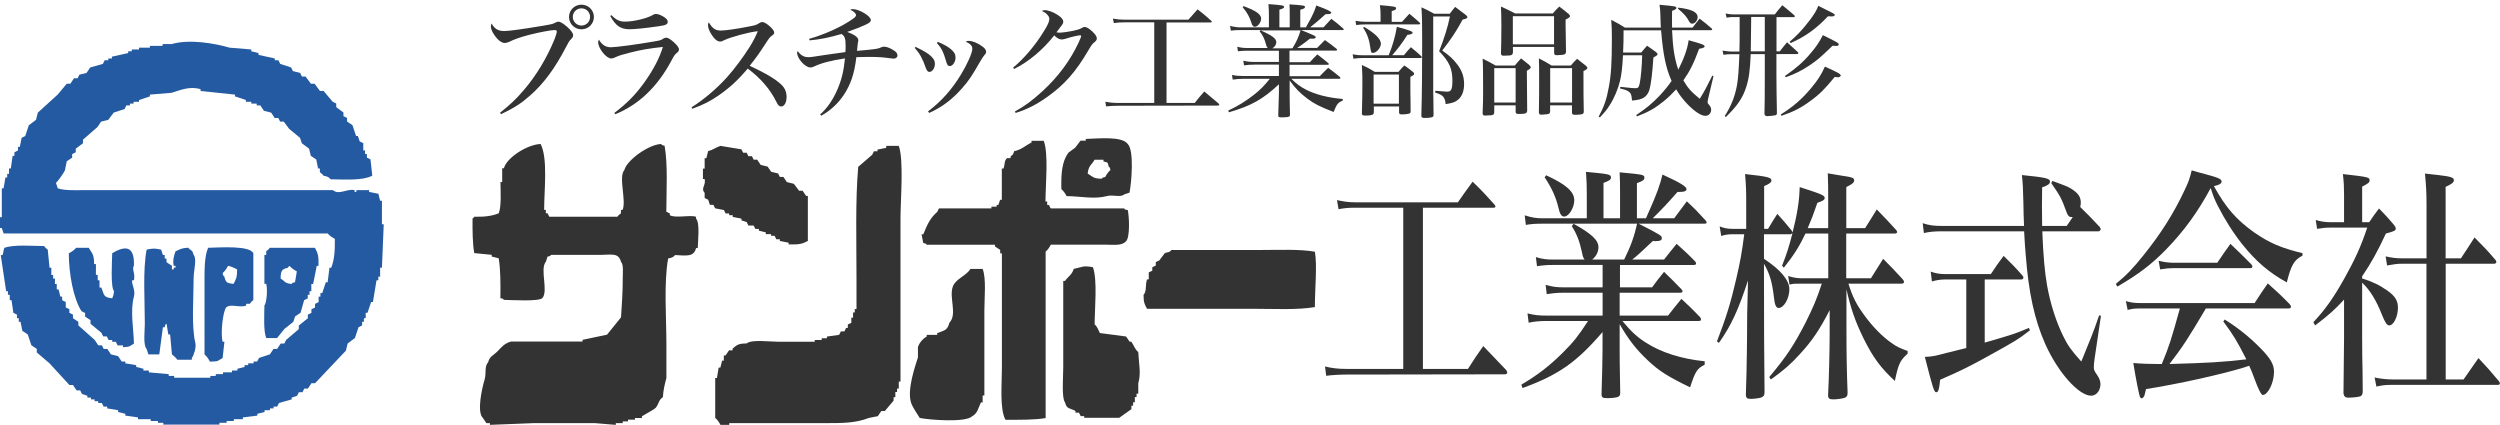 <?xml version="1.0" encoding="UTF-8"?>
<svg id="_レイヤー_1" data-name="レイヤー 1" xmlns="http://www.w3.org/2000/svg" viewBox="0 0 305.22 51.88">
  <defs>
    <style>
      .cls-1, .cls-2 {
        fill: #333;
      }

      .cls-1, .cls-2, .cls-3 {
        stroke-width: 0px;
      }

      .cls-2, .cls-3 {
        fill-rule: evenodd;
      }

      .cls-3 {
        fill: #245aa2;
      }
    </style>
  </defs>
  <path class="cls-3" d="M46.19,23.63c.07.29.15.59.22.88h.22v2.87h.22c-.07,1.77-.15,3.53-.22,5.3h-.22v1.1h-.22v.44h-.22c-.15.88-.29,1.77-.44,2.65h-.22c-.15.44-.29.88-.44,1.32h-.22v.66h-.22v.44h-.22v.44c-.15.07-.29.15-.44.22-.15.44-.29.88-.44,1.32-.29.22-.59.44-.88.66-.07.29-.15.59-.22.88-1.25,1.32-2.5,2.65-3.76,3.97h-.44c-.15.22-.29.44-.44.66h-.44c-.07.15-.15.29-.22.44h-.44c-.07.15-.15.29-.22.44-.22.07-.44.15-.66.22v.22c-.52.15-1.03.29-1.55.44-.07.15-.15.29-.22.44h-.44v.22h-.44v.22h-.66v.22c-.29.07-.59.15-.88.22v.22c-.59.07-1.18.15-1.77.22v.22h-1.1v.22h-.88v.22h-.88v.22h-6.85v-.22h-.66v-.22h-.88v-.22h-1.55v-.22c-.52-.07-1.03-.15-1.55-.22v-.22c-.29-.07-.59-.15-.88-.22v-.22c-.44-.07-.88-.15-1.33-.22v-.22h-.44c-.07-.15-.15-.29-.22-.44h-.44v-.22h-.44v-.22h-.44v-.22h-.44v-.22c-.22-.07-.44-.15-.66-.22-.07-.15-.15-.29-.22-.44h-.44c-.15-.22-.29-.44-.44-.66h-.44c-.81-.88-1.62-1.77-2.43-2.65l-1.55-1.32v-.44c-.22-.15-.44-.29-.66-.44-.15-.44-.29-.88-.44-1.32-.22-.15-.44-.29-.66-.44-.07-.37-.15-.74-.22-1.1h-.22v-.44h-.22v-.44c-.15-.07-.29-.15-.44-.22-.07-.51-.15-1.03-.22-1.54h-.22v-.66h-.22v-.44h-.22c-.22-1.47-.44-2.94-.66-4.41h.22c.14-.41.09-.57.22-.88,1.17-.43,3.33-.23,4.86-.22.1.19.44.44.44.44.07.74.15,1.47.22,2.21h.22v.88h.22v.44h.22v.66h.22v.66h.22l.22.88h.22v.44c.15.07.29.15.44.22v.66c.15.07.29.15.44.22v.44c.15.07.29.15.44.22v.44c.22.15.44.29.66.44v.44c.66.59,1.33,1.18,1.99,1.77.15.22.29.44.44.66h.44c.07.15.15.29.22.44h.44c.15.22.29.44.44.66.29.07.59.15.88.22.15.22.29.44.44.66h.44v.22c.44.07.88.15,1.33.22v.22c.29.07.59.15.88.22v.22h.66v.22c.81.07,1.62.15,2.43.22v.22h.66v.22h4.42v-.22h.66v-.22h.88v-.22h1.1v-.22h.66v-.22c.29-.07.59-.15.88-.22v-.22h.44v-.22h.66v-.22h.44c.07-.15.15-.29.22-.44.44-.15.88-.29,1.33-.44.15-.22.29-.44.44-.66h.44c.15-.22.29-.44.44-.66h.44c.07-.15.15-.29.22-.44.52-.44,1.03-.88,1.55-1.32v-.44c.37-.29.74-.59,1.1-.88v-.44c.15-.07.29-.15.44-.22v-.44c.15-.07.29-.15.44-.22v-.44c.15-.07.29-.15.44-.22v-.66h.22v-.44h.22c.15-.44.29-.88.44-1.32h.22c.07-.59.15-1.18.22-1.77h.22c.4-1.07.45-2.07.44-3.53-.31-.16-.67-.4-.88-.66H.44c-.07-.22-.15-.44-.22-.66h-.22v-1.32h.22v-3.53h.22c.07-.44.15-.88.22-1.32h.22v-.44h.22v-.66h.22c.07-.51.15-1.03.22-1.54h.22v-.44c.15-.07.29-.15.44-.22v-.44h.22c.07-.37.15-.74.22-1.1.15-.07.29-.15.44-.22.15-.44.29-.88.44-1.32.29-.22.59-.44.88-.66.07-.29.15-.59.22-.88.81-.74,1.62-1.47,2.43-2.21.37-.44.74-.88,1.1-1.32h.44c.15-.22.29-.44.44-.66h.44c.07-.15.15-.29.22-.44.29-.07.59-.15.88-.22.15-.22.29-.44.44-.66.52-.15,1.03-.29,1.55-.44.07-.15.15-.29.22-.44h.44v-.22h.44v-.22c.66-.15,1.33-.29,1.99-.44v-.22h.44v-.22h.88v-.22h1.33v-.22h1.55v-.22h1.11c2.19-.64,5.34-.07,7.07.44.88.07,1.77.15,2.65.22v.22c.29.07.59.15.88.22v.22c.66.15,1.33.29,1.99.44v.22h.44c.07.15.15.29.22.44.44.15.88.29,1.33.44.07.15.15.29.22.44.29.07.59.15.88.22.07.15.15.29.22.44h.44c.22.29.44.59.66.88h.44c.22.29.44.59.66.88h.44c.37.44.74.88,1.11,1.32.15.07.29.15.44.22v.44c.29.22.59.44.88.66v.44c.15.07.29.15.44.22v.44c.22.15.44.29.66.44.15.44.29.88.44,1.32h.22c.07.22.15.44.22.66.15.07.29.15.44.22v.88h.22v.44h.22v.44c.15.07.29.15.44.22.07.66.15,1.32.22,1.99-1.19.62-3.25.46-5.08.44-.26-.3-.4-.34-.88-.44-.14-.26-.38-.33-.44-.44v-.44h-.22c-.07-.37-.15-.74-.22-1.1-.22-.15-.44-.29-.66-.44-.07-.29-.15-.59-.22-.88-.29-.22-.59-.44-.88-.66-.07-.22-.15-.44-.22-.66-.44-.37-.88-.74-1.33-1.1-.22-.29-.44-.59-.66-.88h-.44c-.07-.15-.15-.29-.22-.44h-.44c-.15-.22-.29-.44-.44-.66-.29-.07-.59-.15-.88-.22-.15-.22-.29-.44-.44-.66h-.44v-.22h-.66v-.22h-.66v-.22c-.44-.15-.88-.29-1.33-.44v-.22c-1.4-.15-2.8-.29-4.2-.44v-.22c-1.35-.4-2.45.11-3.54.44-.88.07-1.77.15-2.65.22v.22c-.44.15-.88.29-1.33.44v.22h-.66v.22h-.44v.22h-.44c-.07.15-.15.29-.22.44-.44.15-.88.29-1.33.44-.22.29-.44.59-.66.88-.29.07-.59.15-.88.22-.15.22-.29.44-.44.66-.59.51-1.18,1.03-1.77,1.54v.44c-.29.22-.59.44-.88.66v.44c-.15.07-.29.15-.44.22v.44c-.22.15-.44.29-.66.44-.07.37-.15.74-.22,1.1-.14.32-.84,1.32-1.1,1.54.07.22.15.44.22.66.85.31,2.35.22,3.54.22h30.05c.75.65,1.68-.2,2.65,0v.22h.22v-.22h1.55v.22c.37.07.74.15,1.11.22ZM9.28,30.25h1.55c.4.69.66.75.66,1.99h.22v1.32h.22v.66h.22v.88h.22c.37.9.2,1.19,1.33,1.32.13-.34.17-.36.22-.88-.44-.48-.24-3.63-.22-4.63,1.47-.87,2.75-1.05,2.65,1.54-.29.41.19.89,0,1.77h-.22c-.08.52.44,1.19.22,1.99-.48,1.76-.03,3.89,0,5.74-.58.31-.37.39-1.33.44v-.22h-.66c-.07-.15-.15-.29-.22-.44h-.44v-.22h-.44c-.07-.15-.15-.29-.22-.44h-.44c-.07-.15-.15-.29-.22-.44-.44-.37-.88-.74-1.33-1.1v-.44c-.22-.15-.44-.29-.66-.44v-.44c-.15-.07-.29-.15-.44-.22-.99-1.55-1.54-4.53-1.55-7.06.31-.16.67-.4.88-.66ZM19.45,43.27h-1.33c-.07-.22-.15-.44-.22-.66-.45-.5-.22-2.2-.22-3.09,0-2.93-.26-6.48.22-9.05.87-.16.9-.16,1.77,0,.07.22.15.44.22.66h.22v.44h.22v.44c.22.15.44.29.66.44v.44h.22v-.22h.22v-.22h-.22c-.17-.65.09-1.41.22-1.77.54-.24.71-.4,1.55-.44.38.47.45.13.66.88.43.48,0,1.9,0,2.87,0,2.53-.29,5.8.22,7.94.12.51-.24,1.56-.44,1.77v.22h-1.77c-.15-.27-.64-.62-.66-.66-.07-.81-.15-1.62-.22-2.43h-.22c-.07-.44-.15-.88-.22-1.32-.25.25-.09,0-.22.44h-.22c-.15,1.1-.29,2.21-.44,3.31ZM25.41,30.25c1.55-.04,5.05-.29,5.52.66v5.74c-.26.13-.34.38-.44.44h-.44v.22c-.8.3-1.88-.27-2.43.22-.39.41-.72,3.17-.44,4.19h.22c-.07.66-.15,1.32-.22,1.99-.68.36-.4.42-1.55.44-.16-.31-.4-.67-.66-.88v-8.39c0-1.72-.05-3.52.44-4.63ZM32.93,30.25h5.52c.39.73.45.96.44,2.21h-.22c-.15.74-.29,1.47-.44,2.21h-.22v.88h-.22v.44h-.22v.44c-.15.07-.29.15-.44.22-.15.51-.29,1.03-.44,1.54-.22.15-.44.29-.66.44-.07.22-.15.44-.22.66-.37.29-.74.59-1.1.88-.29.37-.59.74-.88,1.1h-1.33c-.35-.95-.23-2.67-.22-3.97.28-.33.41-1.97.22-2.65h-.22v-3.53h.22v-.44c.06-.09.31-.2.44-.44ZM27.84,32.46c-.16.31-.4.67-.66.88.13.44-.03.19.22.44.16.71.3.8,1.11.88.3-.56.44-.77.44-1.77-.41-.18-.58-.33-1.11-.44ZM36.02,34.45c.07-.44.15-.88.22-1.32-.31-.16-.67-.4-.88-.66-.25.19-.03-.03-.22.22-.77.18-.86.39-.88,1.32.61.35.4.55,1.33.66.25-.25,0-.09.44-.22Z"/>
  <path class="cls-2" d="M132.57,16.96c1.64-.05,4.45-.35,5.12.63.79.77.45,4.75.21,5.93-.21.07-.43.14-.64.21-.48.42-1.38,0-2.13.21-1.51.41-3.14.03-4.91,0-.16-.3-.38-.64-.64-.85-.04-1.96.07-3.34.85-4.44.28-.21.57-.42.85-.63.21-.28.43-.56.64-.85h.64v-.21ZM137.69,25.64c.18.87.28,3.32-.21,3.81-.53.59-1.47.42-2.56.42h-6.62c-.16.3-.38.64-.64.85v20.32c-1.33.24-3.25.21-4.91.21-.72-1.39-.43-4.29-.43-6.35v-13.97h-.21v-.42c-.21-.14-.43-.28-.64-.42v-.21h-8.32c-.24-.24,0-.08-.43-.21-.07-.35-.14-.71-.21-1.06h.21c.51-1.23.8-1.93,1.71-2.75.07-.14.14-.28.21-.42h6.4v-.21h.64v-.21h.21c.07-.21.14-.42.21-.63h.21v-3.81h.21c.19-.52.06-.96.43-1.27h.43v-.21c.31-.29.28-.11.43-.64.94-.2,1.35-.68,2.13-1.06v-.21h1.49c.6,1.62.22,5.33.21,7.41h.21v.42h.21c.07.14.14.28.21.42h8.96c.24.24,0,.08.43.21ZM81.14,17.81c.41,2.27.22,5.42.21,8.04.14.07.28.14.43.21v.21c.63.41,2.69-.08,3.2.21v.21c.49.53.23,2.65.21,3.6h-.21c-.27,1.12-1.22.91-2.56.85-.25.29-.39.32-.85.42-.54,3.06-.21,7.16-.21,10.58v4.02c-.18.62-.39,1.52-.43,2.33-.53.35-.47.78-.85,1.27-.17.22-1.39.85-1.71,1.06v.21h-.85v.21h-.85v.21h-.64v.21h-.85v.21c-.85-.07-1.71-.14-2.56-.21h-7.47c-1.78.07-3.56.14-5.34.21v-.21h-.43c-.14-.21-.28-.42-.43-.64-.76-.71-.1-3.65.21-4.66.24-.78-.05-1.62.43-2.12.2-.75.61-.82,1.07-1.27.57-.56.82-.99,1.71-1.27h8.75v-.21c1-.21,1.99-.42,2.99-.63.57-.71,1.14-1.41,1.71-2.12.09-1.43.22-3.15.21-4.87,0-.67.11-1.55-.21-1.9-.32-1.17-1.18-.85-2.56-.85h-5.98c-.24.24,0,.08-.43.21-.07.21-.14.42-.21.63-.76.88.34,3.57-.43,4.44-.48.43-3.7.23-4.69.21-.24-.24,0-.08-.43-.21.02-1.64.03-3.55-.21-4.87-.28-.07-.57-.14-.85-.21v-.21c-.71-.07-1.42-.14-2.13-.21-.21-1.14-.22-2.78-.21-4.23.24-.18.03.03.21-.21,1.28.03,2.18-.09,2.99-.42.34-.91.22-2.57.21-3.81h.21v-1.69h.21c.33-1.29,2.85-2.9,4.48-2.96.9,1.72.44,5.59.43,8.04h.21v.42h.21c.07.14.14.28.21.42h8.32c.13-.24.37-.33.43-.42v-.42h.21c.46-1.2-.54-4.03.21-4.87.3-1.18,2.94-3.11,4.48-3.17.24.24,0,.08.43.21ZM86.47,18.44c.59-.14,1.03-.5,1.49-.63.85.14,1.71.28,2.56.42.07.14.14.28.21.42h.43c.07.14.14.28.21.42h.43c.07.14.14.28.21.42h.43c.14.21.28.42.43.64.28.07.57.14.85.21.14.21.28.42.43.63.28.07.57.14.85.21.07.14.14.28.21.42h.43c.14.21.28.42.43.63.28.07.57.14.85.21.21.28.43.56.64.85h.43c.14.21.28.42.43.63h.21v5.5c-.75.39-1.09.44-2.35.42v-.21c-.36-.07-.71-.14-1.07-.21v-.21h-.43c-.07-.14-.14-.28-.21-.42h-.43v-.21h-.64v-.21c-.28-.07-.57-.14-.85-.21v-.21h-.43c-.07-.14-.14-.28-.21-.42h-.64c-.07-.14-.14-.28-.21-.42-.21-.07-.43-.14-.64-.21v-.21c-.36-.07-.71-.14-1.07-.21v-.21h-.43v-.21h-.43c-.07-.14-.14-.28-.21-.42-.36-.07-.71-.14-1.07-.21-.07-.14-.14-.28-.21-.42h-.43c-.07-.21-.14-.42-.21-.63-.14-.07-.28-.14-.43-.21v-.63c-.51-.57.18-.88,0-1.69h-.21v-1.27h.21v-1.27h.21c.07-.28.14-.56.21-.85ZM108.24,17.81h1.49c.63,1.72.21,6.6.21,8.89v19.89h-.21v.85h-.21v.42h-.21v.63h-.21v.42c-.36.42-.71.85-1.07,1.27h-.43c-.14.21-.28.42-.43.63-.36.07-.71.14-1.07.21-1.68.64-3.14.64-5.55.64h-11.52v.21h-1.07c-.16-.3-.38-.64-.64-.85v-4.87h.21c.07-.42.14-.85.21-1.27h.21c.07-.28.14-.56.21-.85h.21v-.63h.21c.14-.21.28-.42.43-.63h.43v-.21c.53-.44.68-.62,1.71-.63.61-.51,2.82-.21,3.84-.21h4.48v-.21h.85v-.21h.64v-.21c.5-.07,1-.14,1.49-.21.07-.14.14-.28.21-.42h.43c.07-.14.14-.28.21-.42h.21v-.42c.14-.07.28-.14.43-.21v-.63h.21v-.63h.21v-.42h.21v-3.81c0-4.46-.15-9.43.21-13.55.57-.49,1.14-.99,1.71-1.48.07-.14.14-.28.21-.42h.43v-.21c.36-.07.71-.14,1.07-.21v-.21ZM133.64,19.5c-.37.63-.75.73-.85,1.69.63.36.61.61,1.71.63.24-.24,0-.08.43-.21.16-.3.38-.64.64-.85-.12-.43.03-.18-.21-.42-.15-.58-.06-.47-.64-.63v-.21h-1.07ZM160.53,30.72c.3,1.7,0,4.47,0,6.77-2.1.37-5.02.21-7.47.21h-13.02c-.29-.53-.42-.74-.43-1.69.42-.47.19-1.23.43-1.9h.21v-.85c.14-.07.28-.14.43-.21v-.42c.14-.07.28-.14.43-.21v-.42c.14-.07.28-.14.43-.21.21-.28.43-.56.64-.85.36-.24.48,0,.85-.42h10.88c2.18,0,4.78-.12,6.62.21ZM131.08,32.83c1.17-.24,1.08-.43,2.35-.21.57,1.53.22,5,.21,6.98.3.25.47.69.64,1.06,1.07.14,2.13.28,3.2.42.14.21.28.42.43.63h.21c.34.48.41.91.85,1.27.05,1.32.37,2.56,0,3.81v1.27h-.21v.42h-.21v.63h-.21v.42h-.21v.42c-.5.35-1,.71-1.49,1.06h-4.27v-.21h-.43c-.07-.14-.14-.28-.21-.42h-.43v-.21c-.7-.39-1.05-.17-1.28-1.06-.43-.49-.21-3.26-.21-4.23v-10.58h.21c.39-.55.86-.75,1.07-1.48ZM118.48,32.83h1.49c.46,1.23.21,3.48.21,5.08v10.37h-.21v.85h-.21c-.37.76-.37,1.28-1.07,1.69-.78.79-5.18.45-6.4.21-.33-.56-.86-1.25-1.07-1.9-.5-1.59.55-4.53.85-5.5v-1.27c.19-.53.59-1,1.07-1.27v-.21h1.28v-.21c.88-.35,1.24-.3,1.49-1.27,1.01-1.04-.09-3.11.43-4.44.36-.94,1.63-1.28,2.13-2.12Z"/>
  <g>
    <path class="cls-1" d="M173.72,45.04h5.5c.77-1.23,1.03-1.59,1.87-2.79,1.22,1.26,1.58,1.65,2.81,2.94.07.15.12.21.12.3,0,.12-.12.21-.31.21l-19.3.03c-.79,0-1.9.06-2.5.15l-.14-1.14c.84.21,1.58.3,2.64.3h6.91v-19.68h-5.88c-.77,0-1.22.03-2.02.18l-.19-1.11c.82.18,1.44.27,2.21.27h12.55c.79-1.14,1.03-1.47,1.8-2.52,1.2,1.17,1.54,1.53,2.69,2.82.05.09.1.15.1.21,0,.09-.1.15-.24.15h-8.62v19.68Z"/>
    <path class="cls-1" d="M197.74,35.08h3.96c.62-.84.82-1.11,1.46-1.89.94.9,1.22,1.2,2.16,2.16.05.09.1.15.1.21,0,.12-.1.18-.29.18h-7.39v2.79h5.91c.7-.9.91-1.17,1.63-2.04,1.03.96,1.32,1.23,2.3,2.25.05.09.1.21.1.27,0,.12-.12.18-.29.18h-9.31c1.06,1.29,1.78,1.95,2.86,2.64,1.87,1.2,4.3,1.98,7.18,2.28v.42c-.91.45-1.15.81-1.78,2.76-2.71-1.32-3.77-1.98-5.14-3.27-1.46-1.38-2.35-2.52-3.46-4.44v3c0,1.05,0,1.68.07,5.37,0,.3-.07.42-.29.51-.17.09-.79.15-1.27.15-.6,0-.72-.09-.72-.48v-.12c.07-1.89.12-4.59.12-5.37v-2.1c-3.17,3.69-5.35,5.22-9.77,6.84l-.14-.42c1.99-1.17,3.43-2.28,5.09-3.93,1.3-1.29,1.9-2.07,3.05-3.84h-5.14c-.77,0-1.42.06-2.11.21l-.14-1.14c.82.21,1.34.27,2.26.27h6.91v-2.79h-4.8c-.72,0-1.32.06-2.02.18l-.14-1.14c.86.24,1.34.3,2.11.3h4.85v-2.73h-6.07c-.7,0-1.15.03-1.94.15l-.14-1.11c.84.24,1.25.3,2.09.3h3.86c-.17-.24-.22-.36-.31-.84-.31-1.41-.6-2.19-1.25-3.24l.22-.3h-3.74c-.91,0-1.42.03-2.09.15l-.14-1.17c.96.3,1.44.36,2.23.36h5.35v-2.82c0-1.2-.02-1.71-.1-2.85,2.81.27,3.05.3,3.05.69,0,.27-.19.39-.91.66v4.32h2.02v-2.85c0-1.32,0-1.71-.05-2.76,2.95.27,3.02.3,3.02.66,0,.27-.17.39-.91.66v4.29h1.1q.14-.3.36-.81c.98-2.19,1.37-3.3,1.66-4.53,2.16.99,2.93,1.47,2.93,1.77,0,.27-.24.36-1.1.36-1.46,1.65-1.75,1.95-3.02,3.21h2.62l1.54-2.07c1.03.96,1.32,1.26,2.3,2.34.1.12.12.18.12.24,0,.09-.07.15-.26.15h-8.04c2.76,1.41,2.83,1.47,2.83,1.77,0,.27-.22.36-.79.36-.05,0-.17,0-.29-.03-.31.3-.6.54-.74.69-1.01.93-1.1,1.05-1.8,1.59h3.89c.67-.84.86-1.11,1.54-1.92,1.03.93,1.34,1.2,2.3,2.19.05.09.07.18.07.21,0,.12-.1.18-.26.18h-9.03v2.73ZM188.77,21.4c2.47,1.14,3.43,2.01,3.43,3.06,0,.9-.67,1.98-1.22,1.98-.34,0-.55-.3-.72-1.11-.31-1.26-.77-2.31-1.68-3.69l.19-.24ZM192.1,27.31c2.26,1.26,3.05,2.01,3.05,2.88,0,.57-.29,1.14-.77,1.5h3.91c.82-1.65,1.25-2.88,1.58-4.38h-7.78Z"/>
    <path class="cls-1" d="M228.42,33.97c.65-1.05.84-1.35,1.49-2.37,1.08,1.08,1.39,1.41,2.38,2.49.12.15.17.24.17.33,0,.12-.12.21-.26.21h-6.53c.53,1.68.98,2.55,1.97,3.9,1.01,1.38,2.21,2.61,3.36,3.39.55.39.96.6,1.9.93v.33c-.94.84-1.13,1.26-1.56,3.33-1.73-1.59-2.69-2.91-3.82-5.19-1.01-2.07-1.54-3.57-2.09-6v4.89c0,3.15.05,5.55.14,7.71,0,.36-.07.51-.31.63-.19.09-.94.21-1.42.21-.5,0-.65-.12-.65-.48v-.09c.1-1.77.19-5.64.19-7.38v-2.94c-1.22,2.37-2.16,3.78-3.7,5.43-1.06,1.17-1.92,1.92-3.48,3.03l-.19-.3c2.09-2.49,3-3.87,4.44-6.66.96-1.95,1.34-2.82,1.97-4.74h-2.57c-.82,0-.89,0-1.37.12l-.17-1.05c.58.18,1.08.27,1.54.27h3.36v-5.46h-2.78c-.72,1.5-1.39,2.61-2.64,4.17l-.22-.24c.6-1.53.84-2.31,1.27-3.96l-.22.12h-3.26v3c2.02,1.32,3.1,2.61,3.1,3.72s-.67,2.28-1.3,2.28c-.31,0-.48-.33-.58-1.26-.22-1.89-.5-2.88-1.22-4.14v1.14c0,5.73.02,10.47.07,14.52,0,.39-.1.54-.38.66-.19.09-.91.18-1.3.18-.46,0-.6-.12-.6-.54.07-2.37.1-3.15.12-5.07,0-.57.02-1.11.02-1.68,0-1.41.02-2.49.02-3.09l.1-4.08c-1.18,3.6-2.06,5.52-3.55,7.62l-.24-.18c1.13-2.94,1.68-4.71,2.35-7.62.5-2.16.67-3.09.98-5.46h-1.42c-.53,0-.94.06-1.39.21l-.19-1.17c.53.21.96.3,1.58.3h1.66v-3.18c0-1.47-.02-2.16-.14-3.51,2.78.3,3.22.42,3.22.78,0,.24-.24.42-.89.69v5.22h.48c.48-.81.65-1.08,1.13-1.83.77.84.98,1.11,1.73,2.01l.14.24c.58-2.31.82-3.87.86-5.52,2.71.87,3.05,1.02,3.05,1.32,0,.24-.19.36-.89.6-.5,1.47-.74,2.07-1.18,3.09h2.5v-3.15c0-1.89,0-2.31-.05-3.54.6.09,1.13.18,1.42.24,1.61.24,1.8.3,1.8.63,0,.27-.24.45-.96.81v5.01h2.3c.62-.99.82-1.29,1.42-2.28,1.03,1.05,1.34,1.38,2.35,2.49.1.12.14.21.14.27,0,.09-.12.18-.24.18h-5.98v5.46h3Z"/>
    <path class="cls-1" d="M247.11,27.58c-.05-1.23-.07-1.86-.07-2.52-.05-2.13-.07-2.52-.19-3.69,2.98.3,3.43.42,3.43.81,0,.27-.29.48-.96.69-.02.96-.02,1.68-.02,2.19,0,.84,0,1.47.02,2.52h3l.74-1.08h-.17c-.26,0-.43-.15-.58-.57-.62-1.71-.79-2.01-1.87-3.57l.12-.27c1.58.57,1.92.69,2.42,1.02.77.51,1.06.96,1.06,1.65,0,.18-.02.27-.07.51,1.03,1.02,1.34,1.32,2.4,2.46.05.09.1.18.1.24,0,.12-.14.27-.26.27h-6.87c.12,3.03.29,4.92.58,6.6.41,2.28,1.13,4.53,2.04,6.33.5,1.02.98,1.68,2.14,2.97,1.25-3.06,1.37-3.3,2.18-5.64l.22.06-.77,5.19c-.07.48-.1.84-.1,1.05,0,.36.07.51.43,1.02.26.39.38.72.38,1.08,0,.78-.5,1.41-1.13,1.41-1.54,0-4.1-2.91-5.62-6.33-1.32-3-2.02-6.24-2.38-10.92-.07-.81-.12-1.44-.19-2.82h-10.03c-.94,0-1.54.06-2.21.21l-.14-1.2c.84.27,1.34.33,2.35.33h10.01ZM242.31,41.83c3.62-1.05,3.77-1.11,5.4-1.8l.12.3c-1.44,1.11-1.78,1.32-5.54,3.39-2.02,1.11-3.07,1.62-5.42,2.64-.12,1.17-.22,1.53-.48,1.53s-.41-.48-1.39-4.32c.82-.03,1.22-.09,2.62-.48.12-.03.58-.12,1.22-.3.26-.06.7-.18,1.22-.3v-8.37h-2.64c-.46,0-1.06.09-1.56.24l-.14-1.2c.58.21,1.08.3,1.7.3h5.64c.67-1.02.89-1.32,1.56-2.22,1.01.99,1.32,1.29,2.3,2.4.07.09.12.21.12.24,0,.12-.12.24-.24.24h-4.49v7.71Z"/>
    <path class="cls-1" d="M258.32,34.66c1.32-1.08,2.09-1.89,3.41-3.54,2.14-2.67,3.67-5.1,4.99-7.92.48-.99.62-1.41.86-2.4.7.21,1.27.36,1.63.45,1.56.42,2.02.6,2.02.9,0,.27-.31.45-.94.57,1.46,2.64,2.74,4.11,4.94,5.67,1.87,1.29,3.29,1.89,5.88,2.52v.3c-1.01.51-1.39,1.14-1.92,3.27-2.16-1.2-3.74-2.55-5.38-4.59-1.13-1.41-2.16-3.03-3.05-4.77-.36-.72-.53-1.11-.86-2.16-1.56,2.91-3.26,5.25-5.45,7.5-1.78,1.83-3.41,3.06-5.95,4.53l-.19-.33ZM269.31,37.66c-2.18,3.69-2.83,4.68-4.44,6.78,4.58-.12,6.6-.24,9.38-.57-1.06-2.1-1.63-3.06-2.81-4.62l.17-.24c1.63,1.02,2.98,2.1,4.32,3.45,1.3,1.32,1.7,2.04,1.7,2.94,0,1.32-.74,2.82-1.37,2.82q-.29,0-1.06-2.1c-.17-.48-.34-.9-.6-1.47q-.24.09-.62.21c-2.71.84-8.28,2.07-11.98,2.64-.14.66-.19.84-.29.96-.05.09-.17.18-.22.18s-.19-.09-.22-.15c-.1-.21-.5-2.19-.82-4.17,1.08.09,2.06.12,3.05.12h.43c.96-2.34,1.1-2.82,2.21-6.78h-4.82c-.72,0-.98.03-1.56.18l-.22-1.08c.65.18.98.24,1.82.24h13.9c.7-1.08.91-1.41,1.61-2.4,1.18,1.05,1.54,1.38,2.69,2.55.07.09.14.24.14.27,0,.15-.1.24-.24.24h-10.18ZM263.55,31.84c.62.15,1.22.24,1.85.24h5.3c.7-1.02.91-1.35,1.61-2.31,1.1,1.05,1.44,1.38,2.54,2.49.1.12.14.21.14.27,0,.15-.1.21-.29.21h-9.46c-.41,0-.74.03-1.51.15l-.19-1.05Z"/>
    <path class="cls-1" d="M288.39,34c1.13.33,2.14.81,3.07,1.47.94.66,1.3,1.23,1.3,2.1,0,1.08-.53,2.16-1.06,2.16-.26,0-.48-.3-.84-1.17-.72-1.86-1.49-3.12-2.47-4.05v6.6q0,2.31.05,4.26.02,1.32.02,2.46c-.02.33-.1.45-.26.54s-.98.18-1.51.18c-.34,0-.5-.12-.58-.51.02-1.56.02-1.65.07-6.75v-4.71c-1.13,1.23-1.87,1.89-3.53,3.15l-.22-.39c1.49-1.59,2.47-3,3.77-5.31,1.34-2.4,2.06-3.99,2.81-6.24h-4.49c-.55,0-.89.03-1.63.15l-.17-1.08c.58.18,1.22.27,1.8.27h1.66v-3.36c0-.93-.02-1.44-.14-2.52,3.14.36,3.26.39,3.26.78,0,.24-.19.39-.91.75v4.35h.86c.5-.75.67-.99,1.2-1.68.82.84,1.06,1.11,1.78,1.95.19.24.26.36.26.51,0,.24-.12.3-1.2.6-1.03,2.22-1.85,3.69-2.9,5.22v.27ZM293.21,32.2c-.53,0-.94.06-1.78.21l-.17-1.11c.79.18,1.3.24,1.97.24h3.02v-6.45c0-1.59-.05-2.4-.19-3.9.72.09,1.25.15,1.61.18,1.54.18,1.92.3,1.92.63,0,.27-.26.48-1.01.81v8.73h1.87c.72-1.08.94-1.44,1.66-2.55,1.13,1.14,1.49,1.5,2.57,2.76.05.09.1.18.1.24,0,.09-.12.21-.24.21h-5.95v14.13h2.18c.77-1.11,1.01-1.47,1.82-2.61,1.1,1.17,1.44,1.56,2.52,2.85.05.09.1.18.1.24,0,.09-.1.18-.22.18h-12.84c-.91,0-1.25.03-2.02.21l-.22-1.11c.72.15,1.44.24,2.23.24h4.1v-14.13h-3.05Z"/>
  </g>
  <g>
    <path class="cls-1" d="M61.04,13.77c1.27-1.01,1.98-1.68,2.89-2.75,1.53-1.77,2.85-3.97,3.78-6.25.15-.39.27-.78.27-.92,0-.12-.09-.18-.28-.18-.44,0-1.8.26-3.04.57-1.14.3-1.84.54-2.5.87-.18.08-.39.14-.54.14-.39,0-.87-.38-1.29-1.01-.27-.4-.4-.75-.4-1.02,0-.11.02-.2.09-.36.31.63.81.93,1.52.93.6,0,2.1-.21,4.65-.63,1.22-.21,1.29-.22,1.68-.43.1-.04.24-.09.31-.09.21,0,.66.27,1.05.63.48.42.74.78.74,1.02,0,.18-.06.3-.26.5-.22.22-.28.33-.58.9-1.38,2.66-2.73,4.49-4.41,5.97-1.08.96-1.94,1.51-3.55,2.28l-.1-.16ZM72.51,2.07c0,.84-.68,1.51-1.52,1.51s-1.52-.67-1.52-1.51.68-1.5,1.52-1.5,1.52.67,1.52,1.5ZM69.93,2.07c0,.57.48,1.05,1.06,1.05s1.05-.46,1.05-1.05-.46-1.05-1.05-1.05-1.06.46-1.06,1.05Z"/>
    <path class="cls-1" d="M74.99,13.8c1.52-1.15,2.52-2.17,3.51-3.51,1.16-1.57,2.01-3.16,2.43-4.56-1.74.19-2.7.36-4.12.72-.99.26-1.24.33-1.67.54-.21.1-.38.15-.52.15-.6,0-1.59-1.23-1.59-1.98,0-.1.02-.17.09-.32.38.65.83.93,1.47.93.58,0,3.16-.34,5.16-.69.87-.15.92-.15,1.25-.38.13-.07.22-.1.36-.1.18,0,.48.18.87.52.45.41.66.69.66.92,0,.16-.06.27-.27.43-.22.18-.33.33-.63.9-1.71,3.22-3.99,5.4-6.88,6.58l-.1-.17ZM74.66,1.86c.57.58.99.78,1.64.78,1.06,0,2.77-.41,3.43-.83.14-.07.23-.11.35-.11.29,0,.78.21,1.11.46.24.18.33.33.33.51,0,.3-.21.41-1.14.54-1.51.22-2.86.36-3.51.36-1.09,0-1.68-.39-2.37-1.62l.17-.11Z"/>
    <path class="cls-1" d="M84.44,13.09c1.41-.87,3.06-2.26,4.3-3.64.9-.99,2.01-2.49,2.81-3.76.44-.72.69-1.2.97-1.88-1.08.1-3.28.71-4.09,1.09-.3.15-.36.17-.52.17-.36,0-.73-.33-1.11-.96-.24-.4-.36-.75-.36-1.04,0-.13.01-.2.1-.34.44.75.81,1,1.48,1,.51,0,1.94-.2,3.24-.46.96-.18,1.1-.22,1.44-.45.17-.1.24-.13.38-.13.21,0,.6.24.99.6.3.3.45.51.45.69,0,.13-.06.22-.23.34-.33.24-.34.27-.87,1.07-.8,1.23-1.02,1.54-1.89,2.64,1.98.93,3.23,1.67,3.9,2.34.42.43.6.87.6,1.47,0,.68-.27,1.16-.66,1.16-.23,0-.39-.15-.57-.54-.78-1.58-1.92-2.89-3.51-4.09-1.26,1.49-2.25,2.38-3.6,3.31-1.04.71-1.75,1.07-3.17,1.6l-.09-.18Z"/>
    <path class="cls-1" d="M98.81,4.74c1.27-.36,2.68-.93,3.84-1.54.65-.34,1.35-.79,1.68-1.05.12-.11.18-.21.18-.3,0-.21-.29-.48-.71-.66.14-.06.19-.08.31-.08.79,0,2.21.86,2.21,1.33,0,.21-.14.33-.6.56-.5.24-1.4.6-2.28.9.87.32,1.35.66,1.35,1,0,.08-.01.15-.06.36-.03.18-.06.47-.1.95,2.46-.22,2.53-.24,2.95-.43.1-.06.21-.08.39-.08.3,0,.84.22,1.24.51.26.18.36.35.36.57,0,.21-.2.38-.47.38q-.13,0-.54-.06c-.68-.1-1.4-.15-2.24-.15-.33,0-.72,0-1.77.03-.24,2.04-.69,3.34-1.56,4.65-.71,1.04-1.62,1.88-2.73,2.5l-.13-.15c.9-.82,1.57-1.81,2.11-3.06.51-1.18.77-2.26.92-3.79-1.67.25-2.9.57-3.77.99-.16.08-.31.12-.45.12-.63,0-1.62-1.08-1.62-1.8,0-.06.02-.1.06-.2.42.54.77.74,1.33.74.27,0,.46-.03,2.15-.29.82-.12,1.5-.21,2.35-.33.03-.36.03-.54.03-.77,0-.85-.1-1.18-.5-1.44-1.56.45-2.59.66-3.9.78l-.06-.2Z"/>
    <path class="cls-1" d="M111.8,5.73c1.11.54,1.54.81,1.92,1.18.31.32.42.54.42.88,0,.51-.31.99-.67.99-.18,0-.31-.13-.44-.48-.39-1.12-.69-1.69-1.35-2.46l.12-.12ZM113.31,13.59c1.6-1.21,2.85-2.59,4-4.47.76-1.24,1.4-2.65,1.4-3.16,0-.36-.2-.59-.8-.87.15-.09.21-.1.35-.1.45,0,1.08.25,1.65.66.33.24.48.44.48.66,0,.17-.02.21-.21.42-.12.14-.3.42-.56.86-.93,1.63-1.35,2.27-2.16,3.18-1.2,1.37-2.48,2.33-4.02,3.02l-.13-.18ZM114.5,5.11c.75.32,1.2.56,1.6.9.41.35.56.62.56,1.02,0,.52-.34,1.04-.71,1.04-.19,0-.31-.14-.4-.46-.39-1.32-.6-1.74-1.17-2.35l.12-.14Z"/>
    <path class="cls-1" d="M123.68,8.26c1.29-1.05,2.73-2.74,3.75-4.42.5-.79.68-1.21.68-1.52,0-.2-.06-.31-.23-.51-.2-.22-.24-.25-.68-.48.17-.07.23-.09.35-.09.42,0,1.05.23,1.59.59.45.29.67.55.67.81,0,.21-.02.24-.42.76-.15.2-.23.3-.41.55.18.03.25.04.36.04.3,0,1.17-.12,1.77-.25.5-.11.63-.15,1.04-.36.13-.08.19-.09.29-.09.21,0,.55.21.93.56.38.36.54.63.54.84,0,.17-.08.29-.27.45-.3.24-.34.3-.76,1-1.54,2.64-2.94,4.21-4.98,5.66-1.3.94-2.52,1.56-3.9,1.99l-.09-.18c1.27-.71,2.1-1.32,3.38-2.49,1.89-1.74,3.36-3.71,4.39-5.91.18-.39.32-.72.32-.82,0-.04-.04-.08-.11-.08-.24,0-1.05.18-1.8.42-.24.06-.34.09-.46.09-.29,0-.6-.17-.92-.5-1.35,1.74-3.15,3.24-4.9,4.1l-.12-.17Z"/>
    <path class="cls-1" d="M142.43,12.57h3.43c.48-.62.64-.8,1.17-1.4.76.63.99.83,1.75,1.47.04.07.08.1.08.15,0,.06-.08.1-.2.1l-12.06.02c-.5,0-1.18.03-1.56.08l-.09-.57c.52.1.99.15,1.65.15h4.32V2.73h-3.67c-.48,0-.77.01-1.26.09l-.12-.55c.51.09.9.13,1.38.13h7.84c.5-.57.65-.74,1.12-1.26.75.58.96.76,1.68,1.41.03.05.06.08.06.11,0,.04-.06.08-.15.08h-5.38v9.84Z"/>
    <path class="cls-1" d="M157.44,7.59h2.48c.39-.42.51-.56.91-.95.59.45.77.6,1.35,1.08.03.04.06.07.06.1,0,.06-.06.09-.18.09h-4.62v1.39h3.69c.43-.45.57-.58,1.02-1.02.65.48.83.61,1.44,1.12.03.04.06.1.06.13,0,.06-.08.09-.18.09h-5.82c.66.64,1.11.97,1.79,1.32,1.17.6,2.68.99,4.49,1.14v.21c-.57.22-.72.4-1.11,1.38-1.7-.66-2.36-.99-3.21-1.63-.92-.69-1.47-1.26-2.16-2.22v1.5c0,.52,0,.84.04,2.68,0,.15-.04.21-.18.26-.1.04-.5.07-.8.07-.38,0-.45-.04-.45-.24v-.06c.04-.95.08-2.29.08-2.69v-1.05c-1.98,1.84-3.34,2.61-6.1,3.42l-.09-.21c1.24-.59,2.14-1.14,3.18-1.96.81-.65,1.18-1.04,1.9-1.92h-3.21c-.48,0-.89.03-1.32.1l-.09-.57c.51.1.84.13,1.41.13h4.32v-1.39h-3c-.45,0-.83.03-1.26.09l-.09-.57c.54.12.84.15,1.32.15h3.03v-1.37h-3.79c-.43,0-.72.01-1.21.07l-.09-.55c.52.12.78.15,1.3.15h2.42c-.11-.12-.13-.18-.2-.42-.19-.71-.38-1.1-.78-1.62l.13-.15h-2.34c-.57,0-.88.01-1.31.07l-.09-.58c.6.15.9.18,1.4.18h3.34v-1.41c0-.6-.01-.86-.06-1.43,1.75.14,1.91.15,1.91.35,0,.13-.12.2-.57.33v2.16h1.26v-1.43c0-.66,0-.85-.03-1.38,1.84.13,1.89.15,1.89.33,0,.14-.1.2-.57.33v2.15h.69q.09-.15.22-.41c.62-1.09.86-1.65,1.04-2.26,1.35.49,1.83.73,1.83.88,0,.13-.15.18-.69.18-.92.83-1.1.97-1.89,1.61h1.63l.96-1.04c.65.48.83.63,1.44,1.17.06.06.08.09.08.12,0,.04-.04.08-.17.08h-5.03c1.73.71,1.77.73,1.77.88,0,.13-.13.18-.5.18-.03,0-.11,0-.18-.02-.2.15-.38.27-.46.35-.63.46-.69.53-1.12.79h2.43c.42-.42.54-.55.96-.96.64.46.84.6,1.44,1.09.03.04.04.09.04.11,0,.06-.06.09-.17.09h-5.64v1.37ZM151.83.75c1.54.57,2.14,1,2.14,1.53,0,.45-.42.99-.76.99-.21,0-.34-.15-.45-.55-.2-.63-.48-1.16-1.05-1.85l.12-.12ZM153.92,3.71c1.41.63,1.9,1,1.9,1.44,0,.29-.18.57-.48.75h2.45c.51-.83.78-1.44.99-2.19h-4.86Z"/>
    <path class="cls-1" d="M171.38,6.76c.38-.45.48-.58.87-1,.57.46.74.62,1.26,1.09.06.06.08.1.08.13,0,.06-.08.1-.17.1h-7.04c-.43,0-.63.02-1.14.09l-.1-.54c.45.09.82.12,1.21.12h3.19c.48-1.17.81-2.31,1-3.48,1.64.45,1.92.57,1.92.73,0,.13-.18.21-.63.25-.67,1.05-1.2,1.74-1.86,2.49h1.39ZM171.18,2.65q.45-.49.89-.97c.55.45.72.6,1.23,1.06.04.04.09.12.09.15,0,.06-.07.09-.19.09h-6.44c-.52,0-.79.02-1.18.08l-.09-.52c.5.09.83.12,1.27.12h1.79v-.88c0-.33-.01-.6-.08-1.15,1.8.15,1.98.18,1.98.39,0,.14-.15.23-.54.33v1.32h1.27ZM167.72,13.72c0,.13-.03.19-.1.25-.09.08-.45.14-.87.14s-.48-.05-.48-.3c.04-1.35.06-2.36.06-3.75,0-.78,0-.9-.06-2.13.7.33.92.44,1.57.84h2.9c.31-.36.4-.47.71-.78.46.33.61.42,1.03.77.12.09.17.16.17.24,0,.12-.12.23-.46.38v1.91q0,.24.02,1.08c.01.58.01.62.01,1.23,0,.15-.04.21-.18.27-.12.04-.54.1-.81.1-.34,0-.41-.04-.42-.25v-.72h-3.08v.74ZM166.55,3.29c1.35.79,2.04,1.48,2.04,2.05,0,.49-.54,1.12-.97,1.12-.2,0-.24-.09-.3-.51-.13-1.07-.39-1.8-.9-2.57l.13-.1ZM167.7,12.66h3.09v-3.56h-3.09v3.56ZM174.99,11.47c0,.15,0,.22.03,2.52,0,.17-.03.24-.12.29-.14.07-.51.12-.95.12-.34,0-.42-.06-.42-.31.08-2.58.1-5.78.1-8.88,0-2.31-.01-3.14-.09-4.32.69.31.9.42,1.56.79h1.9c.29-.38.36-.5.66-.84.58.43.76.57,1.32,1,.12.1.17.18.17.25,0,.13-.17.22-.58.3-.74,1.38-1.4,2.37-2.49,3.78.9.64,1.29.99,1.75,1.59.63.76.92,1.57.92,2.49,0,.84-.24,1.48-.69,1.88-.36.33-.73.46-1.57.58-.02-.4-.09-.64-.3-.91-.17-.2-.38-.3-.98-.51l.03-.21q1.27.11,1.42.11c.53,0,.66-.27.66-1.37,0-1.44-.39-2.31-1.62-3.57.62-1.56,1.04-2.89,1.32-4.24h-2.04v9.46Z"/>
    <path class="cls-1" d="M182.43,13.71c-.01.31-.15.38-.79.38-.11,0-.2.02-.27.02h-.06c-.2,0-.29-.08-.3-.26.06-1.65.06-1.75.06-2.79,0-2.07-.01-3.32-.06-3.9.69.33.9.45,1.58.84h2.35c.32-.39.42-.49.76-.87.47.36.6.48,1.02.82.13.15.17.21.17.27,0,.11-.08.18-.48.42,0,1.23.02,3.54.04,4.88-.03.3-.18.38-.82.39h-.26c-.22,0-.3-.04-.33-.24v-.81h-2.61v.86ZM182.43,12.52h2.61v-4.2h-2.61v4.2ZM184.7,6.43c-.03.3-.17.36-.87.36-.09,0-.18.01-.24.01h-.04c-.2,0-.25-.06-.3-.24.03-1.2.05-1.82.05-3.42,0-1.02-.02-1.58-.05-2.34.74.33.96.45,1.73.84h4.6c.33-.39.44-.5.79-.84.51.39.67.51,1.16.92.1.11.15.17.15.24,0,.12-.12.21-.54.43v.72c0,.54.02,1.92.05,3.21-.02.3-.18.39-.83.4-.12.02-.2.02-.25.02h-.04c-.23,0-.32-.08-.33-.27v-.74h-5.03v.69ZM184.7,5.41h5.03V1.98h-5.03v3.43ZM189.26,13.62c-.05.29-.15.33-.79.36-.08,0-.14.02-.2.02h-.06c-.22,0-.31-.06-.33-.27.03-2,.03-2.27.03-3.69,0-1.69,0-2.07-.03-2.91.68.34.89.46,1.55.87h2.35c.31-.38.42-.48.76-.82.5.39.65.51,1.11.87.12.12.15.18.15.24,0,.12-.13.22-.48.39,0,2.25.01,4.12.04,4.95-.01.18-.06.24-.18.3-.12.04-.5.09-.81.09-.36,0-.43-.05-.45-.27v-.89h-2.67v.77ZM189.26,12.52h2.67v-4.2h-2.67v4.2Z"/>
    <path class="cls-1" d="M204.14,3.71c.09,2.16.32,3.55.76,4.8.69-1.35,1.14-2.61,1.26-3.6,1.66.46,1.95.57,1.95.75,0,.13-.13.2-.67.3-.66,1.78-1.11,2.7-1.92,3.85.54.93.93,1.38,2,2.25.6-.97.81-1.38,1.53-2.82l.15.03-.66,2.8c-.04.22-.06.3-.06.39,0,.13.01.16.24.42.13.16.19.33.19.52,0,.42-.3.74-.69.74-.53,0-1.28-.48-2.19-1.41-.54-.57-.97-1.11-1.39-1.82-.5.54-.93.96-1.46,1.4-1.08.88-1.83,1.32-3.33,1.9l-.09-.16c1.28-.86,1.92-1.4,2.85-2.36.57-.62,1.02-1.15,1.47-1.81-.69-1.54-1.04-3.21-1.28-6.18h-4.58c0,1.21-.01,1.68-.06,2.71h2.22c.3-.36.39-.48.71-.83.5.35.63.45,1.11.79.12.14.17.18.17.24,0,.11-.12.2-.51.41-.13,2.02-.3,3.3-.49,3.96-.12.39-.35.72-.65.92-.34.21-.67.3-1.47.38-.06-.67-.11-.83-.29-1-.2-.21-.46-.31-1.17-.48l.03-.2c1.29.14,1.6.17,1.83.17.34,0,.43-.09.54-.6.15-.71.27-2.19.3-3.42h-2.34c-.09,1.56-.18,2.32-.36,3.1-.25,1.04-.71,2.13-1.29,3.03-.3.48-.55.79-1.17,1.45l-.15-.09c.67-1.26.97-2.11,1.23-3.57.29-1.49.38-3.06.38-5.94,0-1.08-.01-1.45-.08-2.31.72.38.95.49,1.67.95h4.39c-.03-.42-.03-.63-.04-1.02-.03-1.02-.04-1.25-.12-1.77,1.95.18,2.06.2,2.06.39,0,.12-.12.2-.53.36-.01.69-.01,1.07-.01,1.23,0,.24,0,.38.01.81h2.5q.36-.46.86-1.1c.67.51.87.68,1.48,1.21.04.04.06.08.06.12s-.08.09-.15.09h-4.75ZM204.9.93c1.64.2,2.36.55,2.36,1.17,0,.39-.33.79-.66.79-.15,0-.25-.06-.36-.25-.36-.65-.63-.95-1.38-1.58l.04-.13Z"/>
    <path class="cls-1" d="M216.87,6.27h.42c.36-.46.48-.62.89-1.11.57.51.75.67,1.29,1.18.06.06.08.11.08.14,0,.06-.06.12-.1.12h-2.57v2.54c0,1.08.03,3.31.06,4.63,0,.18-.04.25-.17.3-.08.03-.75.11-.99.11-.25,0-.36-.09-.36-.34.03-1.17.04-2.24.04-4.69v-2.54h-1.72c-.08,1.95-.21,2.97-.54,3.99-.42,1.33-1.08,2.32-2.5,3.69l-.13-.13c.79-1.23,1.23-2.34,1.49-3.72.15-.81.22-1.89.3-3.82h-1.07c-.25,0-.45.01-.87.07l-.12-.51c.42.06.78.11.99.11h1.07c.03-.83.03-1.48.03-3.17v-1.04h-.76c-.3,0-.48.01-.83.08l-.13-.51c.38.07.67.11.96.11h5.05c.38-.5.5-.63.92-1.12.63.52.83.67,1.44,1.2.07.08.09.12.09.15,0,.04-.04.1-.09.1h-2.15v4.2ZM213.8,2.07q-.02,3.08-.05,4.2h1.71V2.07h-1.66ZM217.4,13.98c1.56-.97,2.62-1.9,3.78-3.3.77-.92,1.21-1.63,1.62-2.55.98.44,1.49.69,1.71.83.09.06.24.21.24.25,0,.06-.21.24-.29.22h-.13s-.02-.01-.06-.01h-.04c-.07,0-.13,0-.24-.02-1.19,1.46-1.89,2.16-2.96,2.92-1.11.83-2.04,1.31-3.53,1.82l-.1-.17ZM217.92,9.28c1.37-.96,2.22-1.69,3.13-2.77.66-.77,1.04-1.32,1.5-2.22,1.79.88,1.94.97,1.94,1.14,0,.1-.12.18-.27.18h-.04c-.1-.02-.25-.02-.45-.02-1.51,1.46-1.89,1.77-2.76,2.36-.99.66-1.74,1.04-2.94,1.48l-.11-.15ZM218.49,5.1c.87-.74,1.53-1.43,2.33-2.47.66-.84.96-1.35,1.17-1.92,1.95.96,2.01.99,2.01,1.11s-.12.18-.33.18h-.17c-.08,0-.18-.01-.33-.01-1.39,1.49-2.77,2.48-4.56,3.27l-.12-.15Z"/>
  </g>
</svg>
